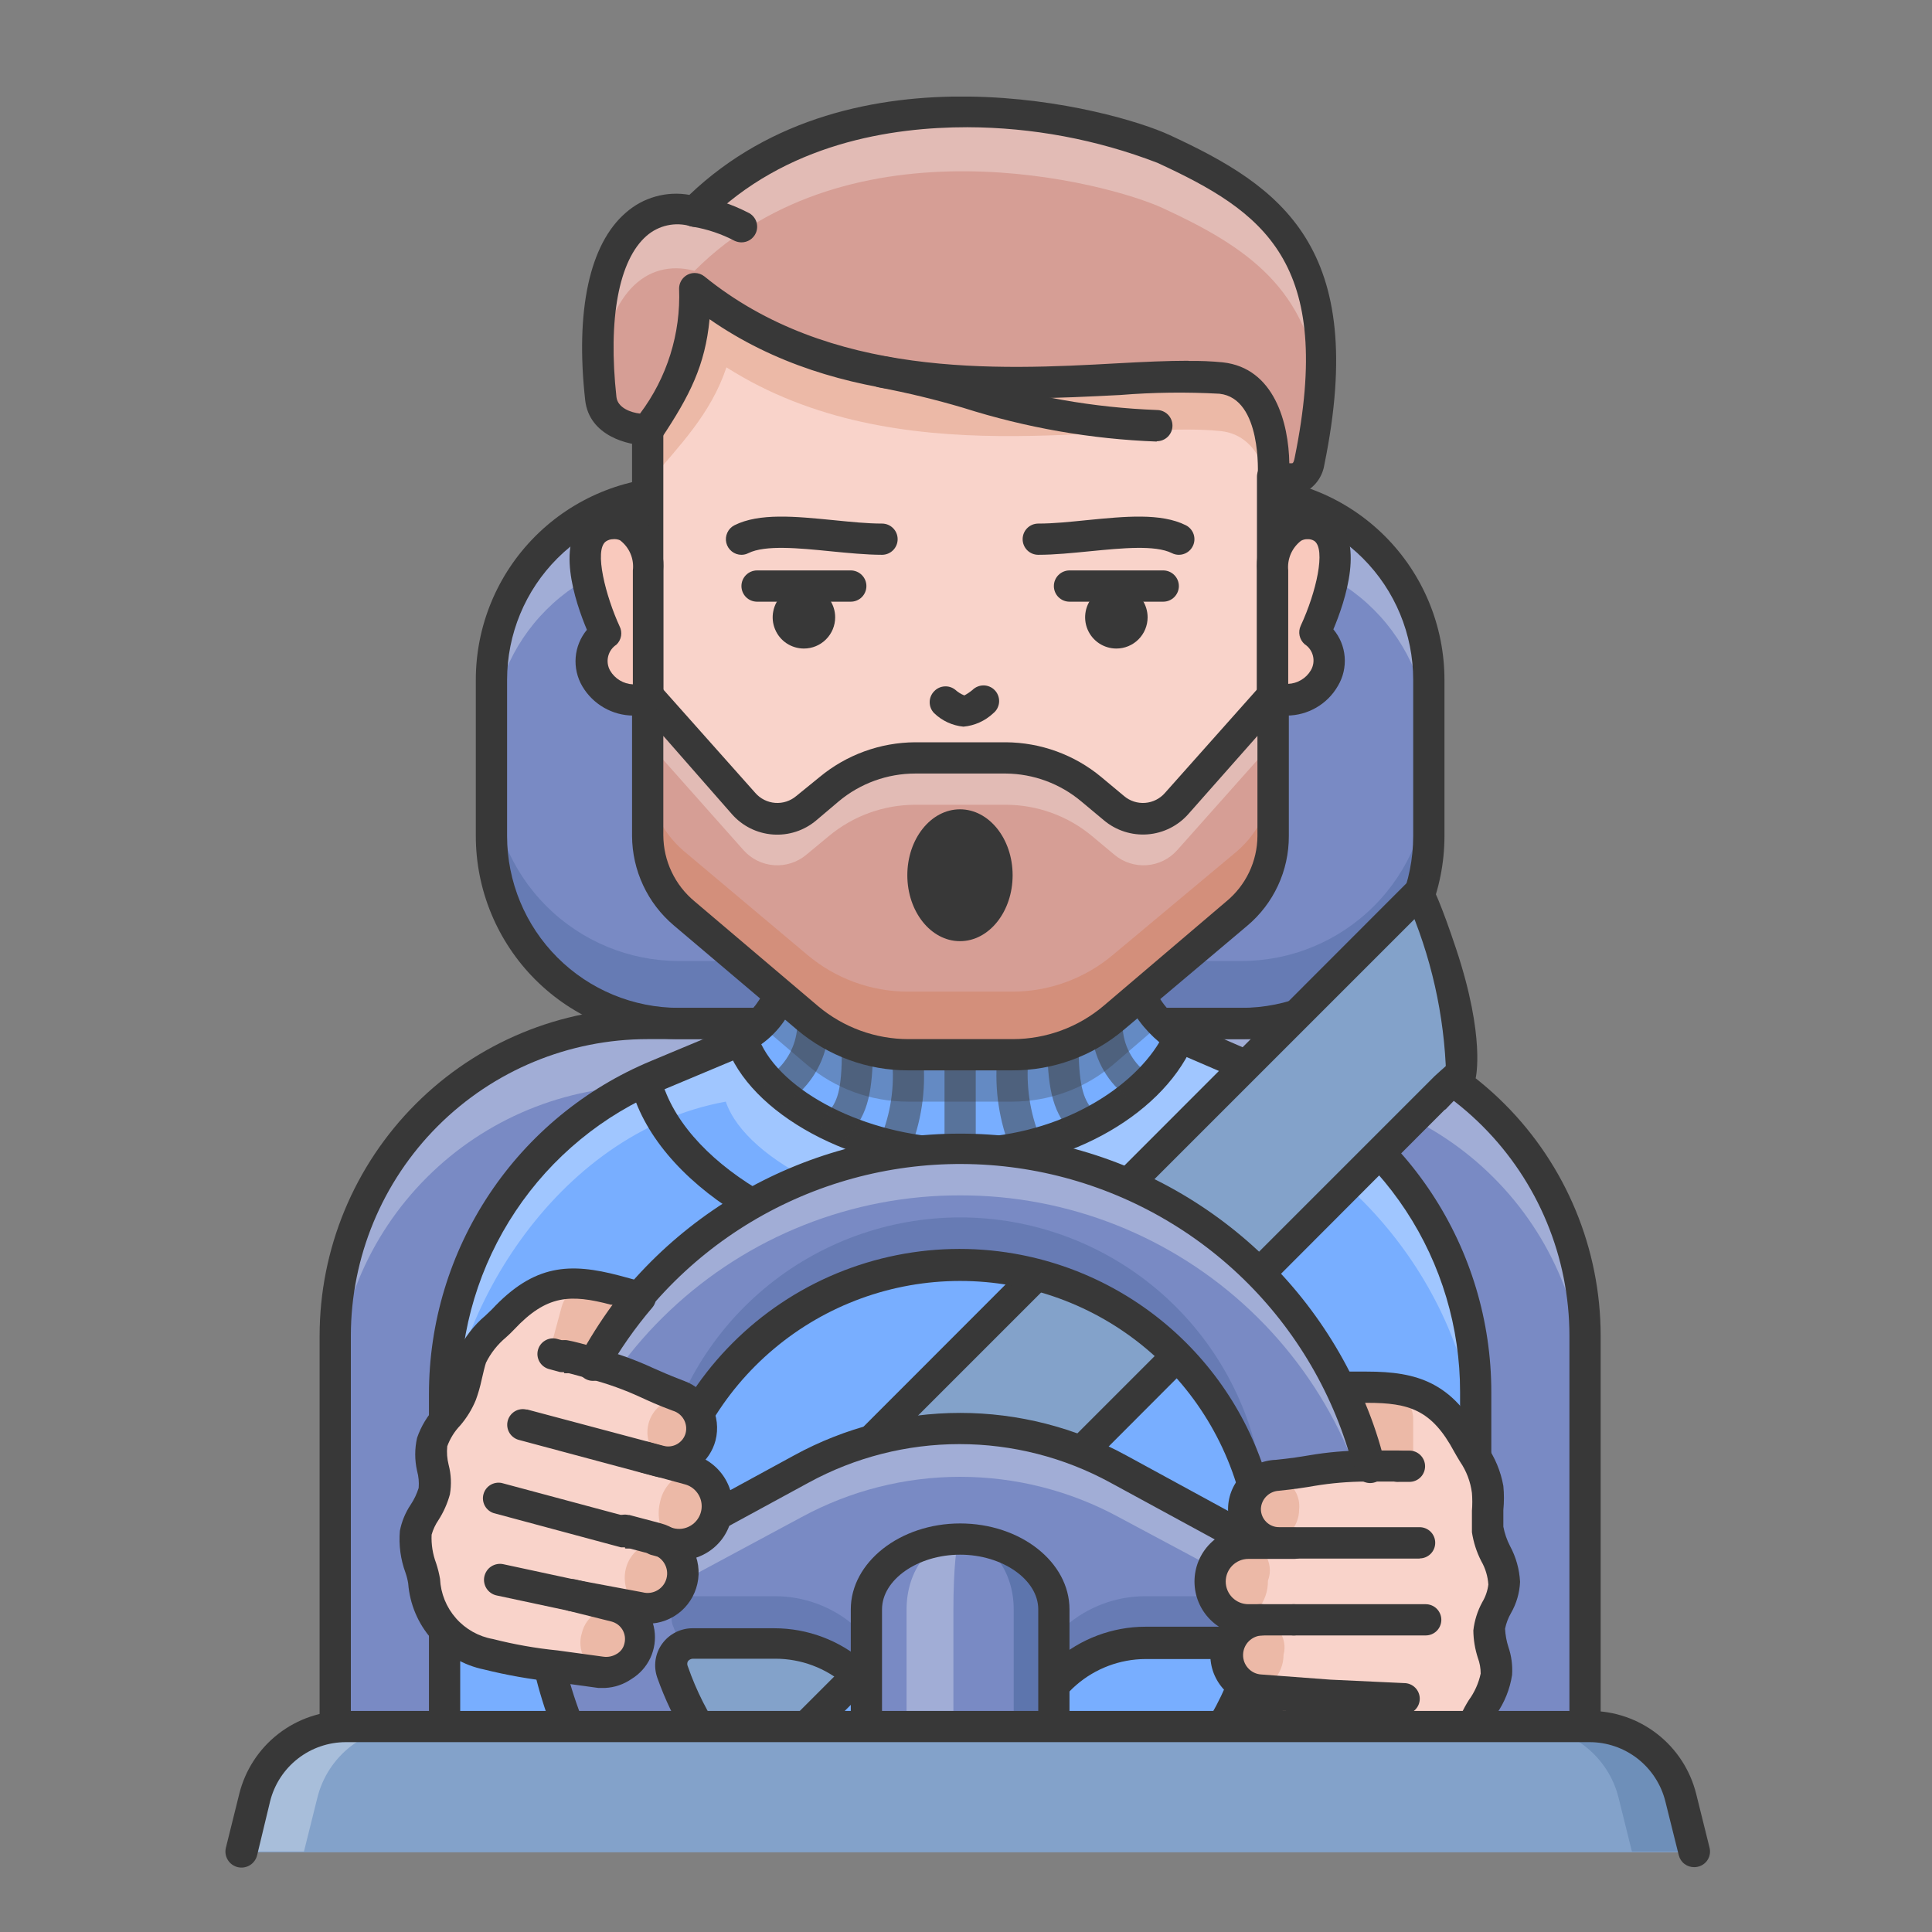 <?xml version="1.0" encoding="UTF-8"?>
<svg xmlns="http://www.w3.org/2000/svg" width="60" height="60" viewBox="0 0 60 60" fill="none">
  <rect x="0" y="0" width="60" height="60" fill="#808080" stroke="none"/>
  <g clip-path="url(#clip0_18_2)">
    <path d="M49.225 41.489V56.045H10.411V41.489C10.411 38.916 11.433 36.448 13.253 34.628C15.073 32.808 17.541 31.786 20.114 31.786H39.522C42.095 31.786 44.563 32.808 46.383 34.628C48.203 36.448 49.225 38.916 49.225 41.489Z" fill="#798AC4"></path>
    <path opacity="0.3" d="M39.522 31.786H20.114C17.541 31.786 15.073 32.808 13.253 34.628C11.433 36.448 10.411 38.916 10.411 41.489V43.43C10.411 40.856 11.433 38.388 13.253 36.569C15.073 34.749 17.541 33.727 20.114 33.727H39.522C42.095 33.727 44.563 34.749 46.383 36.569C48.203 38.388 49.225 40.856 49.225 43.43V41.489C49.225 38.916 48.203 36.448 46.383 34.628C44.563 32.808 42.095 31.786 39.522 31.786Z" fill="white"></path>
    <path d="M38.551 15.29H21.085C17.869 15.29 15.263 17.896 15.263 21.112V25.964C15.263 29.179 17.869 31.786 21.085 31.786H38.551C41.767 31.786 44.373 29.179 44.373 25.964V21.112C44.373 17.896 41.767 15.29 38.551 15.29Z" fill="#798AC4"></path>
    <path opacity="0.2" d="M38.551 29.845H21.085C19.541 29.845 18.06 29.232 16.968 28.14C15.876 27.048 15.263 25.567 15.263 24.023V25.964C15.263 27.508 15.876 28.989 16.968 30.081C18.06 31.172 19.541 31.786 21.085 31.786H38.551C40.095 31.786 41.576 31.172 42.668 30.081C43.76 28.989 44.373 27.508 44.373 25.964V24.023C44.373 25.567 43.76 27.048 42.668 28.14C41.576 29.232 40.095 29.845 38.551 29.845Z" fill="#1D4375"></path>
    <path opacity="0.3" d="M38.551 15.29H21.085C19.541 15.29 18.06 15.903 16.968 16.995C15.876 18.087 15.263 19.568 15.263 21.112V23.052C15.263 21.508 15.876 20.027 16.968 18.936C18.06 17.844 19.541 17.23 21.085 17.23H38.551C40.095 17.23 41.576 17.844 42.668 18.936C43.76 20.027 44.373 21.508 44.373 23.052V21.112C44.373 19.568 43.76 18.087 42.668 16.995C41.576 15.903 40.095 15.29 38.551 15.29Z" fill="white"></path>
    <path d="M49.225 56.53H10.411C10.282 56.53 10.159 56.479 10.068 56.388C9.977 56.297 9.926 56.173 9.926 56.045V41.489C9.926 38.787 10.999 36.196 12.91 34.285C14.821 32.374 17.412 31.301 20.114 31.301H39.522C42.224 31.301 44.815 32.374 46.726 34.285C48.637 36.196 49.71 38.787 49.71 41.489V56.045C49.71 56.173 49.659 56.297 49.568 56.388C49.477 56.479 49.354 56.53 49.225 56.53ZM10.896 55.56H48.74V41.489C48.74 39.044 47.769 36.7 46.04 34.971C44.311 33.242 41.967 32.271 39.522 32.271H20.114C17.669 32.271 15.325 33.242 13.596 34.971C11.867 36.7 10.896 39.044 10.896 41.489V55.56Z" fill="#383838"></path>
    <path d="M38.551 32.271H21.085C19.412 32.271 17.808 31.606 16.625 30.424C15.442 29.241 14.777 27.636 14.777 25.964V21.112C14.777 19.439 15.442 17.835 16.625 16.652C17.808 15.469 19.412 14.804 21.085 14.804H38.551C40.224 14.804 41.828 15.469 43.011 16.652C44.194 17.835 44.859 19.439 44.859 21.112V25.964C44.859 27.636 44.194 29.241 43.011 30.424C41.828 31.606 40.224 32.271 38.551 32.271ZM21.085 15.775C19.669 15.775 18.312 16.337 17.311 17.338C16.31 18.339 15.748 19.696 15.748 21.112V25.964C15.748 27.379 16.31 28.736 17.311 29.737C18.312 30.738 19.669 31.3 21.085 31.3H38.551C39.967 31.3 41.324 30.738 42.325 29.737C43.326 28.736 43.888 27.379 43.888 25.964V21.112C43.888 19.696 43.326 18.339 42.325 17.338C41.324 16.337 39.967 15.775 38.551 15.775H21.085Z" fill="#383838"></path>
    <path d="M43.777 34.755L44.897 34.449L45.829 33.479C45.829 33.479 46.139 32.227 45.222 29.471C44.306 26.716 44.175 27.22 44.175 27.22L43.82 28.297L43.777 34.755Z" fill="#383838"></path>
    <path d="M39.342 33.358C39.342 33.358 36.514 32.208 36.611 32.271C35.713 34.212 32.244 35.182 29.818 35.871C27.392 35.182 23.685 34.212 23.026 32.295L20.391 33.397C18.44 34.215 16.774 35.591 15.603 37.353C14.432 39.115 13.807 41.183 13.807 43.299V54.589H45.829V43.231C45.832 41.131 45.219 39.077 44.066 37.322C42.913 35.566 41.271 34.188 39.342 33.358Z" fill="#78AEFF"></path>
    <path d="M20.207 34.051C21.274 36.807 25.451 39.151 29.818 39.151C34.321 39.151 38.241 36.676 39.522 33.78V33.44L39.342 33.358C39.342 33.358 36.514 32.208 36.611 32.271C35.713 34.212 32.244 35.182 29.818 35.871C27.392 35.182 23.685 34.212 23.026 32.295L20.391 33.397L20.187 33.489L20.207 34.051Z" fill="#78AEFF"></path>
    <path opacity="0.3" d="M39.342 33.358C39.342 33.358 36.514 32.208 36.611 32.271C35.713 34.212 32.729 35.871 29.818 35.871C26.907 35.871 23.685 34.212 23.026 32.295L20.391 33.397C18.44 34.215 16.774 35.591 15.603 37.353C14.432 39.115 13.807 41.183 13.807 43.299V45.24C13.807 41.004 17.203 35.182 22.54 34.212C23.186 36.118 26.907 37.812 29.818 37.812C32.729 37.812 36.198 36.152 37.096 34.212C42.433 35.667 45.829 40.868 45.829 45.157V43.217C45.829 41.119 45.215 39.068 44.062 37.316C42.909 35.563 41.268 34.187 39.342 33.358Z" fill="white"></path>
    <path d="M39.522 55.074C39.393 55.074 39.27 55.023 39.178 54.932C39.087 54.841 39.036 54.718 39.036 54.589V41.974C39.036 41.846 39.087 41.722 39.178 41.631C39.27 41.54 39.393 41.489 39.522 41.489C39.65 41.489 39.774 41.54 39.865 41.631C39.956 41.722 40.007 41.846 40.007 41.974V54.589C40.007 54.718 39.956 54.841 39.865 54.932C39.774 55.023 39.65 55.074 39.522 55.074Z" fill="#383838"></path>
    <path d="M20.114 55.074C19.986 55.074 19.862 55.023 19.771 54.932C19.68 54.841 19.629 54.718 19.629 54.589V41.974C19.629 41.846 19.68 41.722 19.771 41.631C19.862 41.54 19.986 41.489 20.114 41.489C20.243 41.489 20.366 41.54 20.457 41.631C20.549 41.722 20.6 41.846 20.6 41.974V54.589C20.6 54.718 20.549 54.841 20.457 54.932C20.366 55.023 20.243 55.074 20.114 55.074Z" fill="#383838"></path>
    <path d="M45.829 55.074C45.7 55.074 45.577 55.023 45.486 54.932C45.395 54.841 45.344 54.718 45.344 54.589V43.231C45.346 41.228 44.761 39.269 43.66 37.596C42.56 35.923 40.993 34.61 39.153 33.819L36.416 32.64C36.358 32.614 36.305 32.578 36.26 32.532C36.216 32.487 36.181 32.433 36.157 32.373C36.109 32.254 36.111 32.12 36.162 32.002C36.213 31.883 36.308 31.79 36.428 31.742C36.548 31.694 36.681 31.696 36.8 31.747L39.522 32.926C41.538 33.791 43.256 35.228 44.463 37.06C45.671 38.892 46.314 41.037 46.314 43.231V54.604C46.31 54.73 46.258 54.85 46.167 54.937C46.076 55.025 45.955 55.074 45.829 55.074Z" fill="#383838"></path>
    <path d="M13.807 55.074C13.678 55.074 13.555 55.023 13.464 54.932C13.373 54.841 13.322 54.718 13.322 54.589V43.299C13.319 41.086 13.973 38.921 15.2 37.079C16.427 35.237 18.173 33.8 20.216 32.95L22.841 31.854C22.957 31.815 23.084 31.821 23.195 31.872C23.307 31.922 23.395 32.013 23.443 32.126C23.49 32.239 23.493 32.366 23.451 32.481C23.408 32.596 23.324 32.691 23.215 32.746L20.6 33.843C18.73 34.618 17.133 35.93 16.011 37.614C14.888 39.297 14.29 41.276 14.292 43.299V54.589C14.292 54.718 14.241 54.841 14.15 54.932C14.059 55.023 13.936 55.074 13.807 55.074Z" fill="#383838"></path>
    <path d="M35.456 29.093C34.825 30.549 35.757 31.703 36.611 32.271C35.713 34.212 32.244 35.182 29.818 35.871C27.392 35.182 23.646 34.212 23.026 32.271C23.579 31.98 24.003 31.492 24.213 30.904C24.425 30.315 24.407 29.669 24.166 29.093H35.456Z" fill="#78AEFF"></path>
    <path opacity="0.3" d="M35.456 29.093H24.166C24.374 29.549 24.432 30.059 24.33 30.55C24.228 31.04 23.971 31.485 23.598 31.82L25.054 33.062C25.932 33.806 27.046 34.214 28.198 34.212H31.439C32.586 34.211 33.697 33.804 34.573 33.062L36.028 31.81C35.659 31.475 35.405 31.032 35.302 30.544C35.199 30.056 35.253 29.549 35.456 29.093Z" fill="#383838"></path>
    <path d="M29.818 36.356C26.519 36.356 23.263 34.59 22.54 32.421C22.506 32.316 22.509 32.203 22.547 32.1C22.586 31.997 22.659 31.91 22.754 31.854C23.365 31.485 24.258 30.529 23.724 29.292C23.696 29.233 23.679 29.17 23.676 29.105C23.672 29.04 23.682 28.975 23.704 28.914C23.727 28.853 23.761 28.797 23.805 28.749C23.849 28.702 23.903 28.663 23.962 28.637C24.02 28.609 24.083 28.593 24.148 28.59C24.212 28.587 24.276 28.597 24.337 28.619C24.397 28.642 24.453 28.675 24.5 28.719C24.547 28.763 24.585 28.816 24.612 28.875C24.886 29.488 24.938 30.178 24.762 30.826C24.585 31.474 24.189 32.041 23.642 32.431C24.437 34.051 27.154 35.342 29.837 35.342C32.748 35.342 35.092 33.887 36.004 32.368C35.092 31.601 34.388 30.325 35.034 28.855C35.092 28.753 35.186 28.675 35.298 28.636C35.409 28.598 35.531 28.602 35.64 28.647C35.699 28.672 35.751 28.709 35.795 28.756C35.839 28.802 35.874 28.856 35.897 28.916C35.92 28.975 35.931 29.038 35.929 29.102C35.928 29.166 35.913 29.229 35.888 29.287C35.267 30.709 36.596 31.684 36.858 31.868C36.955 31.932 37.025 32.028 37.057 32.139C37.089 32.25 37.081 32.369 37.033 32.475C36.014 34.726 32.972 36.356 29.818 36.356Z" fill="#383838"></path>
    <path d="M29.818 39.636C25.345 39.636 20.925 37.258 19.751 34.231C19.727 34.171 19.716 34.108 19.717 34.044C19.719 33.98 19.733 33.917 19.758 33.858C19.784 33.8 19.821 33.747 19.867 33.703C19.913 33.658 19.968 33.623 20.027 33.6C20.087 33.577 20.15 33.566 20.214 33.567C20.278 33.568 20.341 33.582 20.4 33.608C20.458 33.634 20.511 33.671 20.555 33.717C20.6 33.763 20.635 33.817 20.658 33.877C21.677 36.516 25.786 38.666 29.818 38.666C34.422 38.666 37.964 36.109 39.075 33.586C39.1 33.526 39.137 33.473 39.184 33.428C39.23 33.383 39.285 33.348 39.345 33.324C39.405 33.301 39.469 33.289 39.534 33.291C39.598 33.292 39.662 33.307 39.721 33.333C39.779 33.359 39.833 33.396 39.877 33.443C39.922 33.489 39.956 33.544 39.979 33.604C40.002 33.664 40.013 33.728 40.011 33.793C40.009 33.857 39.995 33.92 39.968 33.979C38.513 37.254 34.248 39.636 29.818 39.636Z" fill="#383838"></path>
    <g opacity="0.5">
      <path d="M29.818 36.361C29.689 36.361 29.566 36.31 29.475 36.219C29.384 36.128 29.333 36.005 29.333 35.876V32.877C29.333 32.749 29.384 32.625 29.475 32.534C29.566 32.443 29.689 32.392 29.818 32.392C29.947 32.392 30.07 32.443 30.161 32.534C30.252 32.625 30.303 32.749 30.303 32.877V35.876C30.303 36.005 30.252 36.128 30.161 36.219C30.07 36.31 29.947 36.361 29.818 36.361Z" fill="#383838"></path>
      <path d="M27.785 36.036C27.72 36.035 27.656 36.022 27.596 35.997C27.478 35.947 27.384 35.852 27.336 35.733C27.288 35.613 27.289 35.48 27.339 35.361C27.664 34.583 27.789 33.736 27.703 32.897C27.703 32.768 27.754 32.645 27.845 32.554C27.936 32.463 28.059 32.412 28.188 32.412C28.317 32.412 28.44 32.463 28.531 32.554C28.622 32.645 28.673 32.768 28.673 32.897C28.761 33.879 28.609 34.868 28.232 35.779C28.189 35.859 28.124 35.926 28.045 35.971C27.966 36.017 27.876 36.039 27.785 36.036Z" fill="#383838"></path>
      <path d="M25.99 35.429C25.893 35.429 25.798 35.4 25.718 35.345C25.637 35.29 25.576 35.212 25.54 35.122C25.505 35.031 25.497 34.932 25.518 34.837C25.54 34.743 25.589 34.657 25.66 34.59C26.014 34.26 26.145 33.833 26.145 32.606C26.145 32.477 26.196 32.354 26.287 32.263C26.378 32.172 26.502 32.12 26.63 32.12C26.759 32.12 26.882 32.172 26.973 32.263C27.064 32.354 27.116 32.477 27.116 32.606C27.086 33.756 27.014 34.624 26.32 35.274C26.234 35.367 26.116 35.422 25.99 35.429Z" fill="#383838"></path>
      <path d="M24.224 34.284C24.158 34.283 24.093 34.269 24.033 34.243C23.973 34.216 23.919 34.177 23.875 34.129C23.784 34.038 23.733 33.915 23.733 33.787C23.733 33.659 23.784 33.536 23.875 33.445L23.967 33.363C24.195 33.191 24.384 32.972 24.52 32.721C24.657 32.47 24.738 32.192 24.758 31.907C24.767 31.843 24.788 31.782 24.82 31.727C24.853 31.671 24.896 31.623 24.948 31.584C24.999 31.545 25.058 31.517 25.12 31.501C25.182 31.485 25.247 31.481 25.311 31.49C25.374 31.499 25.436 31.52 25.491 31.553C25.547 31.585 25.595 31.629 25.634 31.68C25.673 31.731 25.701 31.79 25.717 31.852C25.733 31.914 25.737 31.979 25.728 32.043C25.697 32.442 25.584 32.83 25.396 33.183C25.208 33.536 24.95 33.846 24.636 34.095L24.549 34.178C24.457 34.252 24.342 34.289 24.224 34.284Z" fill="#383838"></path>
      <path d="M31.851 36.036C31.756 36.036 31.663 36.008 31.583 35.955C31.504 35.903 31.442 35.828 31.404 35.74C31.031 34.828 30.881 33.84 30.968 32.858C30.968 32.729 31.019 32.606 31.11 32.515C31.201 32.424 31.324 32.373 31.453 32.373C31.582 32.373 31.705 32.424 31.796 32.515C31.887 32.606 31.938 32.729 31.938 32.858C31.857 33.697 31.98 34.542 32.297 35.323C32.347 35.441 32.348 35.575 32.3 35.694C32.252 35.813 32.158 35.908 32.04 35.958C31.984 35.999 31.919 36.025 31.851 36.036Z" fill="#383838"></path>
      <path d="M33.7 35.381C33.577 35.38 33.459 35.334 33.37 35.25C32.7 34.619 32.554 33.843 32.525 32.63C32.525 32.501 32.576 32.378 32.667 32.287C32.758 32.196 32.882 32.145 33.011 32.145C33.139 32.145 33.263 32.196 33.354 32.287C33.445 32.378 33.496 32.501 33.496 32.63C33.52 33.751 33.646 34.207 34.034 34.571C34.125 34.662 34.175 34.785 34.175 34.913C34.175 35.041 34.125 35.164 34.034 35.255C33.943 35.338 33.823 35.383 33.7 35.381Z" fill="#383838"></path>
      <path d="M35.364 34.236C35.241 34.236 35.123 34.189 35.034 34.105L34.941 34.018C34.639 33.775 34.39 33.472 34.212 33.127C34.033 32.783 33.928 32.406 33.903 32.019C33.885 31.891 33.919 31.762 33.996 31.659C34.073 31.556 34.188 31.488 34.316 31.47C34.443 31.452 34.572 31.486 34.675 31.563C34.778 31.64 34.846 31.755 34.864 31.883C34.873 32.16 34.944 32.432 35.072 32.679C35.2 32.926 35.38 33.141 35.601 33.309L35.694 33.397C35.784 33.487 35.835 33.61 35.835 33.739C35.835 33.867 35.784 33.99 35.694 34.081C35.608 34.173 35.49 34.229 35.364 34.236Z" fill="#383838"></path>
    </g>
    <path opacity="0.3" d="M35.456 29.093H24.166C24.307 29.39 24.381 29.715 24.381 30.044C24.381 30.373 24.307 30.698 24.166 30.995L24.869 31.698C25.36 32.189 25.942 32.578 26.583 32.842C27.224 33.107 27.911 33.243 28.605 33.241H31.031C31.723 33.242 32.408 33.106 33.048 32.841C33.687 32.576 34.268 32.188 34.757 31.698L35.465 30.99C35.324 30.694 35.249 30.371 35.248 30.043C35.246 29.715 35.317 29.39 35.456 29.093Z" fill="#CC6D3C"></path>
    <path d="M31.031 31.301H28.605C27.913 31.301 27.228 31.165 26.588 30.9C25.949 30.635 25.368 30.247 24.879 29.758L21.657 26.536C20.671 25.547 20.116 24.207 20.114 22.81V13.291C20.114 12.532 20.264 11.781 20.555 11.08C20.846 10.38 21.272 9.744 21.809 9.208C22.347 8.673 22.985 8.248 23.686 7.96C24.388 7.671 25.139 7.524 25.898 7.527H33.758C35.286 7.527 36.752 8.134 37.833 9.215C38.914 10.296 39.522 11.762 39.522 13.291V22.81C39.522 23.502 39.386 24.187 39.121 24.827C38.856 25.466 38.468 26.047 37.979 26.536L34.757 29.758C34.268 30.247 33.687 30.636 33.048 30.901C32.408 31.165 31.723 31.301 31.031 31.301Z" fill="#F9D3CA"></path>
    <path opacity="0.3" d="M39.522 15.964V13.291C39.522 11.762 38.914 10.296 37.833 9.215C36.752 8.134 35.286 7.527 33.758 7.527H25.898C24.369 7.527 22.903 8.134 21.822 9.215C20.741 10.296 20.134 11.762 20.134 13.291V14.984C21.104 13.834 22.075 12.864 22.56 11.408C27.897 14.804 34.689 13.043 37.916 13.388C39.245 13.533 39.483 15.144 39.522 15.964Z" fill="#CC7E54"></path>
    <path d="M39.522 21.597V25.964C39.522 26.425 39.422 26.881 39.228 27.3C39.035 27.719 38.752 28.09 38.401 28.39L34.573 31.587C33.697 32.329 32.586 32.736 31.439 32.737H28.198C27.05 32.736 25.939 32.329 25.063 31.587L21.235 28.37C20.885 28.07 20.603 27.698 20.41 27.28C20.216 26.861 20.116 26.405 20.114 25.944V21.578L23.093 24.93C23.335 25.201 23.672 25.367 24.034 25.394C24.396 25.422 24.755 25.307 25.034 25.076L25.742 24.489C26.495 23.863 27.442 23.52 28.421 23.518H31.235C32.213 23.519 33.161 23.862 33.913 24.489L34.616 25.076C34.896 25.307 35.254 25.422 35.616 25.394C35.978 25.367 36.315 25.201 36.557 24.93L39.522 21.597Z" fill="#D69E95"></path>
    <path opacity="0.3" d="M38.401 26.449L34.573 29.646C33.697 30.388 32.586 30.796 31.439 30.796H28.198C27.05 30.796 25.939 30.388 25.063 29.646L21.235 26.429C20.885 26.13 20.603 25.758 20.41 25.339C20.216 24.92 20.116 24.465 20.114 24.003V25.944C20.116 26.405 20.216 26.861 20.41 27.28C20.603 27.698 20.885 28.07 21.235 28.37L25.063 31.606C25.942 32.341 27.052 32.742 28.198 32.737H31.439C32.586 32.736 33.697 32.329 34.573 31.587L38.401 28.37C38.752 28.071 39.035 27.699 39.228 27.28C39.422 26.862 39.522 26.406 39.522 25.944V24.003C39.525 24.468 39.426 24.928 39.232 25.35C39.039 25.773 38.755 26.148 38.401 26.449Z" fill="#CC6D3C"></path>
    <path opacity="0.3" d="M36.543 24.95C36.301 25.22 35.964 25.387 35.602 25.414C35.24 25.441 34.881 25.327 34.602 25.095L33.894 24.508C33.142 23.881 32.194 23.538 31.215 23.538H28.421C27.442 23.539 26.495 23.882 25.742 24.508L25.039 25.095C24.759 25.327 24.401 25.441 24.039 25.414C23.677 25.387 23.34 25.22 23.098 24.95L20.114 21.597V23.052L23.093 26.405C23.335 26.676 23.672 26.842 24.034 26.869C24.396 26.896 24.755 26.782 25.034 26.551L25.742 25.964C26.495 25.338 27.442 24.994 28.421 24.993H31.235C32.213 24.994 33.161 25.337 33.913 25.964L34.616 26.551C34.896 26.782 35.254 26.896 35.616 26.869C35.978 26.842 36.315 26.676 36.557 26.405L39.541 23.052V21.597L36.543 24.95Z" fill="white"></path>
    <path d="M31.439 33.241H28.198C26.936 33.241 25.716 32.794 24.753 31.98L20.925 28.739C20.521 28.397 20.196 27.972 19.973 27.493C19.749 27.014 19.632 26.492 19.629 25.964V21.597C19.629 21.498 19.66 21.402 19.716 21.321C19.772 21.24 19.851 21.178 19.943 21.144C20.035 21.109 20.136 21.103 20.232 21.127C20.327 21.151 20.413 21.203 20.478 21.277L23.457 24.625C23.614 24.805 23.835 24.916 24.073 24.934C24.311 24.952 24.546 24.876 24.729 24.721L25.451 24.134C26.286 23.441 27.335 23.058 28.421 23.052H31.235C32.32 23.058 33.37 23.44 34.204 24.134L34.908 24.721C35.09 24.876 35.325 24.952 35.563 24.934C35.801 24.916 36.022 24.805 36.179 24.625L39.158 21.277C39.223 21.203 39.31 21.15 39.407 21.127C39.503 21.103 39.604 21.11 39.696 21.146C39.791 21.178 39.874 21.238 39.933 21.319C39.992 21.4 40.024 21.497 40.026 21.597V25.964C40.028 26.495 39.913 27.021 39.689 27.503C39.465 27.985 39.138 28.412 38.731 28.753L34.903 31.98C33.934 32.798 32.706 33.246 31.439 33.241ZM20.6 22.854V25.944C20.602 26.336 20.69 26.722 20.858 27.076C21.025 27.429 21.268 27.742 21.57 27.992L25.413 31.252C26.198 31.909 27.188 32.27 28.212 32.271H31.453C32.485 32.27 33.484 31.904 34.272 31.238L38.081 27.997C38.382 27.75 38.625 27.44 38.793 27.088C38.96 26.737 39.049 26.353 39.051 25.964V22.854L36.907 25.279C36.582 25.648 36.126 25.875 35.637 25.912C35.148 25.949 34.663 25.793 34.286 25.478L33.583 24.891C32.925 24.337 32.095 24.03 31.235 24.023H28.421C27.555 24.024 26.718 24.328 26.053 24.882L25.349 25.478C24.974 25.795 24.49 25.952 24 25.916C23.51 25.88 23.054 25.653 22.73 25.284L20.6 22.854Z" fill="#383838"></path>
    <path d="M36.125 4.616C39.57 6.212 41.947 8.012 40.657 14.319C40.492 15.202 39.522 14.804 39.522 14.804C39.522 14.804 39.711 11.952 37.896 11.758C34.67 11.408 26.907 13.349 21.57 8.982C21.57 10.923 21.085 11.893 20.114 13.349C20.114 13.349 18.766 13.349 18.659 12.379C18.174 8.012 19.629 6.071 21.57 6.556C26.422 1.705 34.403 3.82 36.125 4.616Z" fill="#D69E95"></path>
    <path opacity="0.3" d="M21.57 8.41C26.422 3.558 34.403 5.668 36.125 6.469C38.697 7.658 40.672 8.968 40.977 12.175C41.346 7.57 39.148 6.013 36.125 4.616C34.403 3.82 26.422 1.705 21.57 6.556C19.726 6.095 18.319 7.832 18.605 11.758C18.824 9.147 20.047 8.012 21.57 8.41Z" fill="white"></path>
    <path d="M40.007 15.377C39.786 15.376 39.567 15.333 39.361 15.251C39.267 15.212 39.186 15.144 39.132 15.057C39.078 14.97 39.053 14.868 39.061 14.766C39.061 14.766 39.201 12.374 37.872 12.228C36.845 12.171 35.816 12.184 34.791 12.267C31.075 12.456 26.058 12.713 22.036 9.914C21.9 11.34 21.424 12.286 20.541 13.611C20.496 13.682 20.432 13.74 20.358 13.779C20.283 13.818 20.199 13.837 20.114 13.834C19.498 13.834 18.3 13.533 18.174 12.432C17.863 9.642 18.309 7.58 19.43 6.61C19.697 6.373 20.013 6.2 20.356 6.104C20.699 6.007 21.059 5.989 21.41 6.052C26.494 1.2 34.573 3.383 36.324 4.194C39.774 5.79 42.515 7.663 41.128 14.436C41.101 14.609 41.035 14.774 40.935 14.918C40.835 15.062 40.703 15.181 40.55 15.265C40.38 15.344 40.194 15.382 40.007 15.377ZM36.921 11.209C37.273 11.204 37.624 11.219 37.974 11.253C39.58 11.428 40.021 13.145 40.041 14.387H40.128C40.172 14.387 40.196 14.271 40.206 14.222C41.453 8.119 39.235 6.576 35.946 5.057C34.061 4.332 32.06 3.957 30.041 3.951C27.703 3.951 24.403 4.436 21.939 6.901C21.877 6.964 21.799 7.009 21.714 7.031C21.628 7.054 21.538 7.052 21.453 7.027C21.217 6.956 20.967 6.947 20.726 6.999C20.485 7.052 20.261 7.165 20.076 7.328C19.217 8.08 18.877 9.904 19.144 12.33C19.183 12.67 19.6 12.815 19.877 12.844C20.716 11.729 21.145 10.358 21.09 8.963C21.09 8.834 21.141 8.711 21.232 8.62C21.323 8.529 21.446 8.478 21.575 8.478C21.684 8.478 21.79 8.516 21.876 8.584C25.757 11.738 30.929 11.495 34.718 11.282C35.519 11.238 36.256 11.204 36.897 11.204L36.921 11.209Z" fill="#383838"></path>
    <path d="M23.026 7.527C22.955 7.526 22.886 7.511 22.822 7.483C22.414 7.268 21.975 7.119 21.521 7.042C21.393 7.029 21.274 6.965 21.193 6.865C21.111 6.765 21.072 6.637 21.085 6.508C21.098 6.379 21.161 6.261 21.261 6.179C21.361 6.097 21.49 6.058 21.619 6.071C22.18 6.161 22.724 6.34 23.229 6.6C23.346 6.653 23.437 6.75 23.483 6.87C23.528 6.99 23.524 7.123 23.472 7.24C23.433 7.326 23.37 7.399 23.291 7.45C23.212 7.501 23.12 7.527 23.026 7.527Z" fill="#383838"></path>
    <path d="M35.922 13.228C32.448 13.189 29.857 11.976 27.392 11.554Z" fill="white"></path>
    <path d="M35.922 13.713C33.881 13.637 31.861 13.284 29.915 12.665C29.058 12.411 28.188 12.2 27.31 12.034C27.181 12.012 27.066 11.94 26.991 11.834C26.915 11.727 26.885 11.595 26.907 11.466C26.929 11.338 27.001 11.223 27.107 11.148C27.214 11.072 27.346 11.042 27.475 11.064C28.386 11.237 29.288 11.457 30.177 11.723C32.039 12.32 33.973 12.659 35.926 12.733C36.055 12.733 36.178 12.784 36.27 12.875C36.361 12.966 36.412 13.089 36.412 13.218C36.412 13.347 36.361 13.47 36.27 13.561C36.178 13.652 36.055 13.703 35.926 13.703L35.922 13.713Z" fill="#383838"></path>
    <path d="M20.114 22.567C19.986 22.567 19.862 22.516 19.771 22.425C19.68 22.334 19.629 22.211 19.629 22.082V13.291C19.629 13.162 19.68 13.039 19.771 12.948C19.862 12.857 19.986 12.806 20.114 12.806C20.243 12.806 20.366 12.857 20.457 12.948C20.549 13.039 20.6 13.162 20.6 13.291V22.082C20.6 22.211 20.549 22.334 20.457 22.425C20.366 22.516 20.243 22.567 20.114 22.567Z" fill="#383838"></path>
    <path d="M39.522 22.567C39.393 22.567 39.27 22.516 39.178 22.425C39.087 22.334 39.036 22.211 39.036 22.082V14.804C39.036 14.676 39.087 14.552 39.178 14.461C39.27 14.37 39.393 14.319 39.522 14.319C39.65 14.319 39.774 14.37 39.865 14.461C39.956 14.552 40.007 14.676 40.007 14.804V22.082C40.007 22.211 39.956 22.334 39.865 22.425C39.774 22.516 39.65 22.567 39.522 22.567Z" fill="#383838"></path>
    <path d="M29.92 22.567C29.579 22.534 29.26 22.387 29.013 22.15C28.922 22.059 28.872 21.936 28.872 21.808C28.872 21.68 28.922 21.557 29.013 21.466C29.096 21.378 29.21 21.325 29.332 21.317C29.453 21.308 29.573 21.346 29.668 21.422C29.75 21.497 29.846 21.556 29.949 21.597C30.038 21.549 30.123 21.492 30.201 21.427C30.247 21.382 30.3 21.347 30.359 21.323C30.418 21.298 30.481 21.286 30.545 21.286C30.609 21.286 30.672 21.299 30.731 21.324C30.79 21.348 30.843 21.384 30.888 21.43C30.933 21.475 30.968 21.528 30.992 21.587C31.017 21.646 31.029 21.71 31.029 21.773C31.029 21.837 31.016 21.9 30.991 21.959C30.967 22.018 30.931 22.071 30.885 22.116L30.847 22.15C30.593 22.389 30.267 22.536 29.92 22.567Z" fill="#383838"></path>
    <path d="M36.611 17.23C36.535 17.23 36.46 17.212 36.392 17.177C35.873 16.92 34.849 17.022 33.855 17.119C33.316 17.172 32.753 17.23 32.244 17.23C32.115 17.23 31.992 17.179 31.901 17.088C31.81 16.997 31.759 16.874 31.759 16.745C31.759 16.616 31.81 16.493 31.901 16.402C31.992 16.311 32.115 16.26 32.244 16.26C32.729 16.26 33.214 16.207 33.758 16.153C34.941 16.037 36.053 15.925 36.829 16.313C36.943 16.372 37.03 16.473 37.07 16.594C37.11 16.716 37.1 16.849 37.042 16.963C37.002 17.044 36.94 17.111 36.864 17.158C36.788 17.205 36.7 17.23 36.611 17.23Z" fill="#383838"></path>
    <path d="M24.966 20.141C24.774 20.141 24.587 20.084 24.427 19.978C24.267 19.871 24.143 19.72 24.07 19.542C23.996 19.365 23.977 19.17 24.015 18.982C24.052 18.794 24.144 18.621 24.28 18.485C24.416 18.349 24.589 18.257 24.777 18.219C24.965 18.182 25.16 18.201 25.337 18.274C25.515 18.348 25.666 18.472 25.773 18.632C25.88 18.791 25.937 18.979 25.937 19.171C25.937 19.428 25.834 19.675 25.652 19.857C25.47 20.039 25.224 20.141 24.966 20.141Z" fill="#383838"></path>
    <path d="M23.026 17.23C22.917 17.23 22.812 17.193 22.727 17.125C22.641 17.057 22.581 16.963 22.556 16.858C22.531 16.752 22.542 16.641 22.588 16.542C22.633 16.443 22.71 16.363 22.807 16.313C23.579 15.925 24.695 16.037 25.878 16.153C26.422 16.207 26.931 16.26 27.392 16.26C27.521 16.26 27.644 16.311 27.735 16.402C27.826 16.493 27.877 16.616 27.877 16.745C27.877 16.874 27.826 16.997 27.735 17.088C27.644 17.179 27.521 17.23 27.392 17.23C26.907 17.23 26.32 17.172 25.781 17.119C24.811 17.022 23.763 16.92 23.244 17.177C23.176 17.212 23.102 17.23 23.026 17.23Z" fill="#383838"></path>
    <path d="M34.67 20.141C34.478 20.141 34.29 20.084 34.131 19.978C33.971 19.871 33.847 19.72 33.773 19.542C33.7 19.365 33.681 19.17 33.718 18.982C33.755 18.794 33.848 18.621 33.984 18.485C34.119 18.349 34.292 18.257 34.48 18.219C34.669 18.182 34.864 18.201 35.041 18.274C35.218 18.348 35.37 18.472 35.477 18.632C35.583 18.791 35.64 18.979 35.64 19.171C35.64 19.428 35.538 19.675 35.356 19.857C35.174 20.039 34.927 20.141 34.67 20.141Z" fill="#383838"></path>
    <path d="M36.125 18.686H33.214C33.086 18.686 32.962 18.635 32.871 18.544C32.78 18.453 32.729 18.329 32.729 18.201C32.729 18.072 32.78 17.949 32.871 17.858C32.962 17.767 33.086 17.715 33.214 17.715H36.125C36.254 17.715 36.377 17.767 36.468 17.858C36.559 17.949 36.611 18.072 36.611 18.201C36.611 18.329 36.559 18.453 36.468 18.544C36.377 18.635 36.254 18.686 36.125 18.686Z" fill="#383838"></path>
    <path d="M26.422 18.686H23.511C23.382 18.686 23.259 18.635 23.168 18.544C23.077 18.453 23.026 18.329 23.026 18.201C23.026 18.072 23.077 17.949 23.168 17.858C23.259 17.767 23.382 17.715 23.511 17.715H26.422C26.55 17.715 26.674 17.767 26.765 17.858C26.856 17.949 26.907 18.072 26.907 18.201C26.907 18.329 26.856 18.453 26.765 18.544C26.674 18.635 26.55 18.686 26.422 18.686Z" fill="#383838"></path>
    <path d="M39.522 21.665V17.715C39.522 16.401 40.492 15.983 41.094 16.401C42.064 17.07 40.832 19.642 40.832 19.642C41.947 20.627 40.764 22.082 39.522 21.665Z" fill="#F9C9BD"></path>
    <path d="M39.968 22.223C39.763 22.223 39.56 22.188 39.366 22.121C39.271 22.089 39.188 22.027 39.129 21.946C39.069 21.864 39.037 21.766 39.036 21.665V17.715C39.011 17.36 39.083 17.005 39.246 16.689C39.408 16.372 39.655 16.106 39.958 15.92C40.179 15.803 40.428 15.749 40.678 15.764C40.928 15.778 41.169 15.861 41.375 16.003C42.438 16.745 41.763 18.705 41.409 19.545C41.612 19.786 41.735 20.085 41.76 20.4C41.785 20.715 41.712 21.03 41.55 21.301C41.39 21.58 41.16 21.812 40.882 21.973C40.605 22.135 40.289 22.221 39.968 22.223ZM40.599 16.745C40.531 16.744 40.464 16.761 40.405 16.794C40.266 16.901 40.156 17.042 40.086 17.203C40.017 17.364 39.989 17.541 40.007 17.715V21.238C40.15 21.232 40.289 21.19 40.412 21.116C40.535 21.043 40.638 20.939 40.71 20.816C40.789 20.682 40.812 20.523 40.776 20.372C40.74 20.221 40.647 20.09 40.516 20.006C40.437 19.936 40.382 19.843 40.36 19.74C40.338 19.636 40.35 19.529 40.395 19.433C40.88 18.39 41.181 17.056 40.817 16.799C40.752 16.759 40.675 16.74 40.599 16.745Z" fill="#383838"></path>
    <path d="M20.114 21.665V17.715C20.114 16.401 19.144 15.983 18.543 16.401C17.572 17.07 18.805 19.642 18.805 19.642C17.689 20.627 18.872 22.082 20.114 21.665Z" fill="#F9C9BD"></path>
    <path d="M19.668 22.223C19.348 22.222 19.035 22.137 18.757 21.978C18.48 21.819 18.249 21.591 18.086 21.316C17.926 21.044 17.853 20.73 17.878 20.415C17.903 20.101 18.025 19.802 18.227 19.559C17.873 18.72 17.198 16.76 18.261 16.017C18.467 15.875 18.708 15.793 18.958 15.778C19.208 15.764 19.457 15.818 19.678 15.935C19.981 16.117 20.228 16.38 20.391 16.695C20.554 17.009 20.626 17.363 20.6 17.715V21.65C20.599 21.751 20.567 21.849 20.508 21.931C20.448 22.013 20.365 22.074 20.27 22.106C20.077 22.18 19.874 22.219 19.668 22.223ZM19.037 16.745C18.959 16.746 18.884 16.77 18.819 16.813C18.436 17.08 18.819 18.531 19.241 19.448C19.289 19.541 19.305 19.647 19.288 19.75C19.27 19.853 19.22 19.948 19.144 20.02C19.014 20.105 18.922 20.236 18.886 20.387C18.85 20.537 18.873 20.696 18.95 20.83C19.023 20.953 19.126 21.057 19.248 21.13C19.371 21.204 19.51 21.246 19.654 21.253V17.715C19.675 17.538 19.65 17.358 19.58 17.194C19.51 17.03 19.398 16.887 19.256 16.779C19.187 16.748 19.112 16.737 19.037 16.745Z" fill="#383838"></path>
    <path d="M18.994 56.787H19.43C20.231 56.787 21.095 56.734 21.953 56.724L44.917 33.76C44.911 31.879 44.539 30.017 43.82 28.278L15.195 56.593C16.471 56.578 17.732 56.675 18.994 56.787Z" fill="#83A2CA"></path>
    <path d="M44.141 26.968L15.287 55.846H15.355C15.699 55.953 16.024 56.045 16.325 56.147L44.073 28.399C43.966 28.069 44.276 27.303 44.141 26.968Z" fill="#383838"></path>
    <path d="M44.558 33.416L21.754 56.219C22.075 56.337 22.363 56.53 22.594 56.782L44.383 34.949L44.907 34.425C44.907 34.037 45.392 33.135 45.392 32.742C45.276 32.751 44.737 33.256 44.558 33.416Z" fill="#383838"></path>
    <path d="M29.818 35.667C27.463 35.668 25.152 36.304 23.128 37.508C21.104 38.712 19.442 40.439 18.317 42.508C17.192 44.576 16.645 46.91 16.734 49.263C16.823 51.617 17.545 53.902 18.824 55.88C20.211 55.826 21.769 55.724 23.278 55.618C22.189 54.59 21.358 53.32 20.852 51.911C20.798 51.74 20.814 51.556 20.896 51.397C20.978 51.238 21.119 51.118 21.288 51.062C21.356 51.038 21.426 51.027 21.497 51.028H24.04C24.951 51.026 25.832 51.354 26.52 51.953C27.207 52.552 27.653 53.38 27.775 54.283L27.921 55.356C28.581 55.312 29.244 55.348 29.896 55.462L31.589 55.948L31.812 54.298C31.935 53.395 32.382 52.568 33.069 51.969C33.756 51.37 34.637 51.041 35.548 51.042H38.09C38.179 51.042 38.267 51.059 38.349 51.092C38.431 51.125 38.506 51.174 38.569 51.237C38.632 51.299 38.682 51.373 38.716 51.454C38.751 51.536 38.769 51.623 38.77 51.712C38.77 51.785 38.759 51.857 38.736 51.926C38.024 53.933 36.657 55.643 34.854 56.777C36.419 57.173 38.024 57.385 39.638 57.408C41.298 55.515 42.377 53.184 42.746 50.693C43.115 48.203 42.759 45.658 41.72 43.365C40.681 41.072 39.003 39.127 36.887 37.762C34.771 36.398 32.307 35.672 29.789 35.672L29.818 35.667ZM38.731 47.67C38.63 47.684 38.529 47.665 38.44 47.617L34.738 45.604C33.227 44.785 31.536 44.355 29.818 44.355C28.1 44.355 26.409 44.785 24.898 45.604L21.196 47.598C21.084 47.658 20.952 47.672 20.829 47.636C20.706 47.599 20.603 47.516 20.541 47.404C20.492 47.315 20.472 47.213 20.483 47.113C20.866 44.915 22.012 42.922 23.72 41.487C25.428 40.051 27.587 39.264 29.818 39.264C32.049 39.264 34.208 40.051 35.916 41.487C37.624 42.922 38.77 44.915 39.153 47.113C39.163 47.177 39.16 47.243 39.144 47.306C39.129 47.37 39.1 47.429 39.061 47.481C39.021 47.533 38.972 47.577 38.915 47.61C38.858 47.642 38.796 47.663 38.731 47.67Z" fill="#798AC4"></path>
    <g opacity="0.3">
      <path d="M29.818 37.123C33.17 37.117 36.396 38.397 38.833 40.699C41.27 43 42.732 46.148 42.918 49.495V48.767C42.918 45.293 41.538 41.961 39.081 39.504C36.624 37.047 33.292 35.667 29.818 35.667C26.344 35.667 23.012 37.047 20.555 39.504C18.098 41.961 16.718 45.293 16.718 48.767V49.495C16.904 46.148 18.366 43 20.803 40.699C23.24 38.397 26.466 37.117 29.818 37.123Z" fill="white"></path>
      <path d="M21.289 49.053L24.898 47.113C26.409 46.293 28.1 45.864 29.818 45.864C31.536 45.864 33.227 46.293 34.738 47.113L38.367 49.053C38.563 49.133 38.779 49.151 38.986 49.104C39.192 49.057 39.379 48.948 39.522 48.791C39.803 48.49 39.614 47.651 39.522 47.336C39.381 47.418 38.605 47.748 38.44 47.656L34.738 45.642C33.227 44.823 31.536 44.394 29.818 44.394C28.1 44.394 26.409 44.823 24.898 45.642L21.196 47.656C21.031 47.748 20.294 47.399 20.153 47.316C20.066 47.632 19.906 48.345 20.197 48.689C20.316 48.859 20.487 48.985 20.683 49.051C20.879 49.116 21.092 49.117 21.289 49.053Z" fill="white"></path>
    </g>
    <g opacity="0.2">
      <path d="M28.193 55.71L27.8 52.828C27.677 51.925 27.231 51.097 26.544 50.498C25.857 49.899 24.975 49.57 24.064 49.572H21.531C21.443 49.572 21.355 49.589 21.273 49.622C21.192 49.655 21.117 49.705 21.055 49.767C20.992 49.829 20.942 49.903 20.908 49.985C20.874 50.066 20.857 50.154 20.857 50.242C20.854 50.314 20.864 50.386 20.886 50.456C20.973 50.688 21.065 50.916 21.162 51.14C21.272 51.067 21.4 51.028 21.531 51.028H24.073C24.985 51.026 25.866 51.354 26.554 51.953C27.241 52.552 27.687 53.38 27.809 54.283L28.071 56.224C28.125 56.151 28.164 56.068 28.185 55.98C28.206 55.891 28.208 55.799 28.193 55.71Z" fill="#1D4375"></path>
      <path d="M38.115 49.572H35.572C34.661 49.571 33.78 49.9 33.093 50.499C32.406 51.098 31.96 51.925 31.836 52.828L31.443 55.71C31.425 55.882 31.472 56.056 31.574 56.195L31.836 54.254C31.96 53.352 32.406 52.524 33.093 51.925C33.78 51.327 34.661 50.998 35.572 50.999H38.115C38.246 50.998 38.374 51.037 38.483 51.11C38.584 50.887 38.676 50.659 38.76 50.426C38.784 50.34 38.79 50.25 38.779 50.161C38.767 50.072 38.738 49.986 38.693 49.909C38.648 49.831 38.587 49.764 38.515 49.71C38.444 49.657 38.362 49.618 38.275 49.597C38.223 49.582 38.169 49.574 38.115 49.572Z" fill="#1D4375"></path>
      <path d="M39.153 45.657C38.77 43.459 37.624 41.467 35.916 40.031C34.208 38.596 32.049 37.808 29.818 37.808C27.587 37.808 25.428 38.596 23.72 40.031C22.012 41.467 20.866 43.459 20.483 45.657C20.469 45.751 20.483 45.848 20.524 45.934C20.565 46.02 20.63 46.093 20.711 46.142C21.273 44.16 22.467 42.416 24.11 41.173C25.754 39.931 27.758 39.259 29.818 39.259C31.878 39.259 33.882 39.931 35.526 41.173C37.169 42.416 38.363 44.16 38.925 46.142C39.006 46.093 39.071 46.02 39.112 45.934C39.153 45.848 39.167 45.751 39.153 45.657Z" fill="#1D4375"></path>
    </g>
    <path d="M39.235 52.047C39.297 51.874 39.315 51.688 39.289 51.507C39.263 51.325 39.193 51.152 39.085 51.004C38.975 50.85 38.829 50.726 38.66 50.641C38.491 50.557 38.304 50.515 38.115 50.519H35.572C34.545 50.521 33.554 50.894 32.779 51.569C32.005 52.243 31.5 53.174 31.356 54.191L31.123 55.938C31.269 55.938 31.419 55.904 31.57 55.894H32.108L32.317 54.356C32.429 53.572 32.82 52.855 33.418 52.335C34.016 51.815 34.78 51.526 35.572 51.523H38.139C38.17 51.522 38.201 51.529 38.229 51.544C38.257 51.558 38.281 51.579 38.299 51.605C38.313 51.629 38.321 51.656 38.321 51.683C38.321 51.71 38.313 51.737 38.299 51.761C37.711 53.434 36.64 54.896 35.223 55.962C35.672 55.991 36.129 56.03 36.591 56.079C37.79 54.972 38.698 53.587 39.235 52.047Z" fill="#383838"></path>
    <path d="M19.445 55.938C18.133 54.041 17.366 51.821 17.228 49.518C17.09 47.216 17.586 44.92 18.662 42.879C19.738 40.839 21.352 39.133 23.33 37.946C25.308 36.76 27.573 36.138 29.88 36.149C32.186 36.159 34.445 36.802 36.412 38.008C38.379 39.213 39.977 40.934 41.034 42.984C42.09 45.035 42.564 47.335 42.405 49.636C42.245 51.937 41.458 54.15 40.128 56.035H41.312C42.608 53.978 43.329 51.612 43.399 49.181C43.469 46.751 42.885 44.347 41.709 42.219C40.533 40.092 38.808 38.319 36.713 37.085C34.618 35.851 32.23 35.202 29.799 35.206C27.368 35.21 24.983 35.865 22.891 37.105C20.8 38.345 19.08 40.123 17.91 42.255C16.741 44.386 16.164 46.792 16.241 49.222C16.318 51.651 17.046 54.016 18.348 56.069C18.712 56.006 19.105 55.967 19.445 55.938Z" fill="#383838"></path>
    <path d="M21.361 51.751C21.349 51.727 21.343 51.7 21.343 51.673C21.343 51.646 21.349 51.62 21.361 51.596C21.379 51.57 21.403 51.549 21.431 51.535C21.459 51.52 21.49 51.513 21.521 51.513H24.088C24.881 51.515 25.646 51.802 26.244 52.322C26.842 52.843 27.233 53.562 27.344 54.347L27.518 55.647C27.847 55.695 28.172 55.77 28.489 55.87L28.265 54.24C28.124 53.222 27.619 52.29 26.844 51.615C26.07 50.94 25.077 50.568 24.049 50.567H21.531C21.342 50.563 21.155 50.606 20.986 50.69C20.817 50.775 20.671 50.899 20.561 51.052C20.454 51.201 20.385 51.374 20.358 51.556C20.332 51.737 20.35 51.922 20.41 52.095C20.891 53.46 21.665 54.704 22.676 55.739L24.04 55.657C22.814 54.617 21.889 53.269 21.361 51.751Z" fill="#383838"></path>
    <path d="M31.497 38.932C30.208 38.709 28.887 38.742 27.611 39.03C26.335 39.317 25.128 39.853 24.059 40.606C22.99 41.36 22.08 42.317 21.38 43.423C20.681 44.528 20.206 45.761 19.983 47.05C19.953 47.229 19.975 47.414 20.045 47.583C20.115 47.751 20.231 47.896 20.38 48.002C20.529 48.107 20.705 48.168 20.887 48.178C21.069 48.188 21.25 48.147 21.41 48.059L25.112 46.045C26.549 45.26 28.161 44.848 29.799 44.848C31.436 44.848 33.048 45.26 34.485 46.045L38.187 48.059C38.336 48.141 38.503 48.183 38.673 48.18C38.872 48.175 39.065 48.109 39.226 47.991C39.371 47.885 39.485 47.741 39.553 47.575C39.622 47.409 39.643 47.227 39.614 47.05C39.263 45.025 38.294 43.158 36.841 41.705C35.388 40.252 33.522 39.283 31.497 38.932ZM34.971 45.196C33.391 44.332 31.619 43.879 29.818 43.879C28.017 43.879 26.245 44.332 24.665 45.196L20.963 47.214C21.33 45.132 22.418 43.245 24.038 41.886C25.657 40.526 27.704 39.781 29.818 39.781C31.932 39.781 33.979 40.526 35.599 41.886C37.218 43.245 38.306 45.132 38.673 47.214L34.971 45.196Z" fill="#383838"></path>
    <path d="M32.729 49.98V55.559H26.907V49.98C26.907 48.772 28.212 47.797 29.818 47.797C31.424 47.797 32.729 48.767 32.729 49.98Z" fill="#798AC4"></path>
    <path opacity="0.3" d="M29.818 47.797C30.735 47.797 31.482 48.767 31.482 49.98V55.559H32.729V49.98C32.729 48.767 31.424 47.797 29.818 47.797Z" fill="#1D4375"></path>
    <path opacity="0.3" d="M28.154 49.98V55.559H29.609V49.98C29.609 48.772 29.702 47.797 29.818 47.797C28.901 47.797 28.154 48.767 28.154 49.98Z" fill="white"></path>
    <path d="M32.729 56.045H26.907C26.778 56.045 26.655 55.994 26.564 55.903C26.473 55.812 26.422 55.688 26.422 55.559V49.98C26.422 48.524 27.945 47.312 29.818 47.312C31.691 47.312 33.214 48.51 33.214 49.98V55.559C33.214 55.688 33.163 55.812 33.072 55.903C32.981 55.994 32.858 56.045 32.729 56.045ZM27.392 55.074H32.244V49.98C32.244 49.058 31.133 48.282 29.818 48.282C28.503 48.282 27.392 49.058 27.392 49.98V55.074Z" fill="#383838"></path>
    <path d="M20.372 47.826C20.51 47.862 20.639 47.925 20.753 48.011C20.866 48.098 20.962 48.206 21.033 48.33C21.104 48.454 21.15 48.59 21.169 48.732C21.186 48.874 21.176 49.017 21.138 49.155C21.066 49.427 20.891 49.66 20.65 49.805C20.409 49.95 20.121 49.995 19.848 49.931L17.761 49.538L19.076 49.859C19.344 49.923 19.575 50.091 19.72 50.325C19.864 50.56 19.91 50.842 19.848 51.11V51.139C19.817 51.265 19.762 51.384 19.686 51.488C19.609 51.592 19.512 51.68 19.401 51.746C19.178 51.884 18.914 51.938 18.654 51.901C16.417 51.586 16.422 51.673 15.17 51.339C14.633 51.235 14.145 50.956 13.783 50.547C13.421 50.137 13.204 49.618 13.167 49.073C12.939 47.355 14.438 42.183 15.622 40.917C16.805 39.651 17.664 39.641 19.11 40.029L19.881 40.233C19.329 40.887 18.841 41.594 18.426 42.343C19.331 42.625 20.218 42.964 21.08 43.357C21.212 43.4 21.334 43.468 21.439 43.559C21.544 43.649 21.63 43.759 21.693 43.882C21.756 44.005 21.793 44.14 21.804 44.278C21.814 44.416 21.797 44.555 21.754 44.687C21.669 44.934 21.497 45.141 21.269 45.269C21.149 45.339 21.017 45.384 20.879 45.402C20.742 45.419 20.602 45.409 20.469 45.371L20.047 45.259L21.42 45.638C21.722 45.721 21.979 45.922 22.134 46.194C22.29 46.467 22.331 46.79 22.249 47.093C22.156 47.392 21.951 47.642 21.677 47.792C21.542 47.871 21.393 47.923 21.238 47.944C21.083 47.964 20.925 47.954 20.774 47.913L20.372 47.826Z" fill="#F9D3CA"></path>
    <path opacity="0.3" d="M17.441 40.592L17.067 41.974L18.397 42.329C18.812 41.58 19.3 40.873 19.852 40.218L19.1 40.034L18.615 39.908C18.369 39.845 18.108 39.882 17.888 40.01C17.669 40.138 17.508 40.347 17.441 40.592Z" fill="#CC7E54"></path>
    <path opacity="0.3" d="M19.392 51.77C19.507 51.698 19.606 51.604 19.685 51.493C19.764 51.382 19.82 51.257 19.85 51.124C19.88 50.992 19.884 50.855 19.861 50.721C19.838 50.587 19.789 50.459 19.717 50.344C19.604 50.157 19.434 50.013 19.231 49.931C18.976 49.894 18.716 49.952 18.502 50.096C18.287 50.239 18.134 50.457 18.072 50.708C17.991 50.963 18.014 51.24 18.135 51.479C18.18 51.598 18.252 51.704 18.347 51.788C18.442 51.873 18.555 51.933 18.678 51.964C18.801 51.995 18.93 51.996 19.053 51.966C19.177 51.937 19.291 51.878 19.387 51.794L19.392 51.77Z" fill="#CC7E54"></path>
    <path opacity="0.3" d="M20.143 44.202C20.107 44.334 20.097 44.473 20.114 44.61C20.132 44.746 20.177 44.878 20.245 44.997C20.349 45.168 20.496 45.307 20.672 45.4C20.865 45.5 21.084 45.538 21.299 45.509C21.514 45.479 21.715 45.383 21.873 45.235C22.032 45.086 22.14 44.892 22.183 44.68C22.227 44.467 22.203 44.246 22.115 44.047C22.027 43.849 21.88 43.682 21.694 43.571C21.508 43.459 21.291 43.409 21.075 43.426C20.858 43.443 20.652 43.526 20.486 43.665C20.319 43.804 20.199 43.992 20.143 44.202Z" fill="#CC7E54"></path>
    <path opacity="0.3" d="M19.44 48.699C19.366 48.982 19.399 49.283 19.532 49.543C19.56 49.645 19.614 49.737 19.689 49.811C19.763 49.885 19.856 49.938 19.958 49.965C20.059 49.992 20.166 49.992 20.268 49.965C20.369 49.938 20.462 49.884 20.537 49.81C20.778 49.653 20.951 49.41 21.022 49.131C21.09 48.893 21.076 48.639 20.982 48.41C20.888 48.181 20.719 47.99 20.503 47.869C20.259 47.872 20.023 47.955 19.831 48.105C19.639 48.255 19.502 48.464 19.44 48.699Z" fill="#CC7E54"></path>
    <path opacity="0.3" d="M20.503 46.627C20.422 46.937 20.446 47.264 20.57 47.559C20.662 47.748 20.807 47.907 20.988 48.015C21.198 48.009 21.401 47.94 21.57 47.816C21.831 47.629 22.016 47.356 22.094 47.045C22.174 46.793 22.17 46.522 22.083 46.272C21.995 46.023 21.829 45.809 21.609 45.662C21.345 45.683 21.095 45.788 20.896 45.962C20.697 46.136 20.559 46.369 20.503 46.627Z" fill="#CC7E54"></path>
    <path d="M20.726 45.9C20.59 45.899 20.454 45.881 20.323 45.846L16.126 44.721C16.001 44.691 15.892 44.613 15.824 44.503C15.757 44.394 15.735 44.261 15.765 44.136C15.794 44.011 15.873 43.902 15.982 43.834C16.092 43.766 16.224 43.745 16.349 43.775H16.378L20.6 44.9C20.671 44.92 20.745 44.926 20.819 44.917C20.893 44.908 20.964 44.884 21.028 44.848C21.093 44.811 21.149 44.762 21.195 44.704C21.24 44.645 21.274 44.579 21.293 44.507C21.33 44.363 21.309 44.211 21.236 44.081C21.163 43.952 21.043 43.856 20.9 43.813C20.415 43.634 20.139 43.503 19.881 43.386C19.39 43.16 18.881 42.977 18.358 42.838C17.81 42.678 17.562 42.62 17.451 42.596C17.322 42.572 17.208 42.498 17.134 42.39C17.06 42.282 17.032 42.149 17.055 42.021C17.079 41.892 17.153 41.778 17.261 41.704C17.369 41.63 17.502 41.601 17.63 41.625C17.824 41.659 18.154 41.746 18.63 41.887C19.196 42.039 19.747 42.238 20.279 42.484C20.522 42.591 20.799 42.717 21.25 42.887C21.613 43.02 21.913 43.284 22.092 43.626C22.272 43.969 22.317 44.366 22.22 44.74C22.134 45.062 21.945 45.346 21.682 45.551C21.42 45.756 21.098 45.87 20.765 45.875L20.726 45.9Z" fill="#383838"></path>
    <path d="M19.411 48.054H19.285L15.331 46.991C15.213 46.953 15.115 46.87 15.056 46.762C14.998 46.653 14.982 46.526 15.014 46.407C15.046 46.287 15.121 46.184 15.226 46.119C15.331 46.054 15.457 46.031 15.578 46.055L19.537 47.117C19.666 47.134 19.782 47.201 19.862 47.304C19.941 47.407 19.976 47.537 19.959 47.666C19.942 47.794 19.875 47.911 19.773 47.99C19.67 48.069 19.54 48.105 19.411 48.088V48.054Z" fill="#383838"></path>
    <path d="M21.085 48.461C20.939 48.461 20.794 48.442 20.653 48.403L20.25 48.296C20.125 48.267 20.016 48.189 19.948 48.079C19.881 47.969 19.859 47.837 19.889 47.712C19.918 47.586 19.997 47.478 20.106 47.41C20.216 47.342 20.348 47.321 20.474 47.35H20.503L20.905 47.457C20.994 47.481 21.086 47.488 21.177 47.476C21.267 47.464 21.355 47.435 21.434 47.389C21.555 47.321 21.653 47.218 21.716 47.093C21.779 46.969 21.803 46.828 21.786 46.69C21.769 46.552 21.711 46.422 21.62 46.317C21.529 46.211 21.408 46.135 21.274 46.099L19.901 45.725C19.777 45.69 19.672 45.608 19.608 45.495C19.545 45.383 19.529 45.25 19.564 45.126C19.599 45.002 19.681 44.896 19.794 44.833C19.906 44.77 20.039 44.754 20.163 44.789L21.531 45.172C21.957 45.29 22.319 45.571 22.538 45.955C22.756 46.338 22.815 46.793 22.7 47.219C22.646 47.432 22.549 47.632 22.416 47.807C22.282 47.982 22.115 48.129 21.924 48.238C21.669 48.385 21.379 48.462 21.085 48.461Z" fill="#383838"></path>
    <path d="M17.519 42.61C17.477 42.615 17.434 42.615 17.392 42.61L17.034 42.513C16.913 42.476 16.812 42.394 16.751 42.284C16.69 42.174 16.674 42.044 16.707 41.923C16.74 41.801 16.819 41.697 16.927 41.633C17.035 41.568 17.163 41.548 17.286 41.577L17.645 41.674C17.773 41.69 17.89 41.758 17.97 41.86C18.049 41.963 18.084 42.093 18.067 42.222C18.05 42.351 17.983 42.467 17.88 42.547C17.777 42.626 17.647 42.661 17.519 42.644V42.61Z" fill="#383838"></path>
    <path d="M18.8 52.42H18.576L17.165 52.226C16.447 52.149 15.735 52.022 15.035 51.848C14.404 51.719 13.833 51.388 13.408 50.906C12.982 50.424 12.726 49.816 12.677 49.175C12.659 49.062 12.631 48.952 12.594 48.845C12.44 48.428 12.38 47.982 12.419 47.539C12.476 47.25 12.59 46.974 12.754 46.729C12.861 46.569 12.944 46.394 13.002 46.21C13.017 46.032 13.001 45.853 12.953 45.681C12.876 45.343 12.876 44.991 12.953 44.653C13.078 44.291 13.278 43.96 13.54 43.682C13.69 43.528 13.811 43.349 13.899 43.154C13.928 43.076 13.987 42.828 14.03 42.668C14.079 42.425 14.146 42.185 14.229 41.95C14.43 41.53 14.717 41.158 15.073 40.859L15.277 40.664C16.592 39.253 17.703 39.209 19.246 39.617L20.012 39.825C20.092 39.846 20.165 39.887 20.224 39.944C20.284 40.001 20.328 40.072 20.352 40.15C20.376 40.228 20.38 40.31 20.364 40.39C20.348 40.47 20.312 40.544 20.26 40.606C19.722 41.236 19.245 41.917 18.838 42.639C18.807 42.695 18.764 42.744 18.714 42.783C18.663 42.822 18.605 42.851 18.543 42.867C18.482 42.884 18.417 42.888 18.354 42.88C18.29 42.872 18.229 42.851 18.174 42.819C18.118 42.787 18.068 42.745 18.029 42.695C17.989 42.645 17.96 42.587 17.943 42.525C17.926 42.463 17.921 42.398 17.929 42.335C17.937 42.271 17.957 42.21 17.989 42.154C18.297 41.586 18.642 41.04 19.023 40.519H18.974C17.708 40.184 16.975 40.213 15.966 41.29C15.889 41.373 15.801 41.455 15.709 41.538C15.452 41.753 15.242 42.019 15.093 42.319C15.064 42.392 14.996 42.683 14.957 42.853C14.912 43.065 14.852 43.274 14.777 43.479C14.659 43.766 14.495 44.033 14.292 44.269C14.115 44.454 13.978 44.674 13.89 44.915C13.87 45.108 13.885 45.304 13.933 45.492C14.011 45.791 14.025 46.104 13.972 46.409C13.895 46.691 13.776 46.959 13.618 47.205C13.523 47.344 13.45 47.498 13.404 47.661C13.39 47.963 13.438 48.265 13.545 48.549C13.597 48.707 13.638 48.869 13.666 49.034C13.687 49.486 13.861 49.917 14.161 50.257C14.46 50.596 14.865 50.824 15.311 50.902C15.971 51.07 16.642 51.189 17.32 51.256L18.736 51.45C18.881 51.471 19.029 51.44 19.154 51.363C19.214 51.329 19.266 51.283 19.307 51.228C19.348 51.173 19.377 51.11 19.392 51.042C19.41 50.971 19.415 50.897 19.405 50.824C19.395 50.75 19.37 50.68 19.333 50.616C19.296 50.553 19.246 50.497 19.187 50.453C19.128 50.409 19.06 50.377 18.989 50.358L17.65 50.024C17.521 49.993 17.41 49.913 17.34 49.801C17.27 49.688 17.248 49.553 17.279 49.424C17.309 49.296 17.389 49.184 17.501 49.115C17.614 49.045 17.749 49.023 17.878 49.053L19.193 49.373C19.483 49.447 19.745 49.604 19.946 49.826C20.147 50.048 20.278 50.324 20.323 50.62C20.368 50.916 20.324 51.218 20.197 51.49C20.07 51.761 19.866 51.988 19.61 52.144C19.37 52.309 19.09 52.405 18.8 52.42Z" fill="#383838"></path>
    <path d="M20.114 50.46C19.994 50.462 19.873 50.449 19.755 50.422L17.693 50.033L15.423 49.548C15.359 49.535 15.299 49.508 15.245 49.471C15.191 49.434 15.146 49.387 15.11 49.332C15.075 49.278 15.051 49.216 15.039 49.152C15.027 49.088 15.028 49.022 15.042 48.959C15.056 48.895 15.082 48.835 15.119 48.781C15.156 48.727 15.203 48.681 15.258 48.646C15.312 48.611 15.374 48.587 15.438 48.575C15.502 48.563 15.568 48.564 15.631 48.578L17.887 49.063L19.959 49.451C20.115 49.492 20.28 49.469 20.419 49.387C20.558 49.306 20.659 49.173 20.699 49.017C20.74 48.861 20.717 48.696 20.635 48.557C20.554 48.418 20.421 48.318 20.265 48.277L19.294 48.02C19.166 47.99 19.054 47.911 18.984 47.799C18.914 47.687 18.891 47.552 18.921 47.423C18.951 47.294 19.03 47.183 19.142 47.113C19.254 47.043 19.389 47.02 19.518 47.05H19.547L20.517 47.307C20.889 47.406 21.212 47.636 21.426 47.956C21.641 48.275 21.732 48.661 21.683 49.043C21.633 49.424 21.447 49.775 21.159 50.03C20.87 50.284 20.499 50.425 20.114 50.426V50.46Z" fill="#383838"></path>
    <path d="M39.187 50.305C39.044 50.305 38.903 50.333 38.771 50.388C38.639 50.442 38.519 50.522 38.418 50.623C38.318 50.724 38.237 50.844 38.183 50.976C38.128 51.108 38.1 51.249 38.1 51.392C38.1 51.673 38.208 51.943 38.403 52.145C38.597 52.348 38.863 52.467 39.143 52.479L41.259 52.639H39.905C39.768 52.636 39.632 52.659 39.504 52.709C39.376 52.758 39.259 52.832 39.16 52.927C39.061 53.022 38.981 53.135 38.926 53.26C38.871 53.386 38.841 53.521 38.837 53.658V53.682C38.836 53.942 38.935 54.192 39.114 54.381C39.293 54.571 39.534 54.693 39.793 54.725C42.035 54.997 42.006 55.084 43.301 55.084C43.848 55.125 44.392 54.982 44.849 54.679C45.306 54.376 45.649 53.93 45.824 53.41C46.489 51.814 46.382 46.428 45.567 44.9C44.791 43.445 43.927 43.12 42.433 43.12H41.632C42.006 43.897 42.302 44.71 42.515 45.545C41.567 45.584 40.623 45.681 39.687 45.837C39.424 45.863 39.18 45.984 39.001 46.178C38.822 46.373 38.721 46.626 38.716 46.889C38.716 47.166 38.825 47.431 39.02 47.627C39.214 47.823 39.478 47.935 39.755 47.937H38.784C38.469 47.937 38.166 48.063 37.944 48.285C37.721 48.508 37.596 48.811 37.596 49.126C37.596 49.441 37.721 49.744 37.944 49.967C38.166 50.19 38.469 50.315 38.784 50.315L39.187 50.305Z" fill="#F9D3CA"></path>
    <path opacity="0.3" d="M43.888 44.075V45.531H42.515C42.302 44.695 42.006 43.883 41.632 43.105H42.918C43.175 43.105 43.422 43.207 43.604 43.389C43.786 43.571 43.888 43.818 43.888 44.075Z" fill="#CC7E54"></path>
    <path opacity="0.3" d="M39.114 54.39C38.935 54.202 38.836 53.951 38.837 53.692C38.821 53.56 38.833 53.427 38.871 53.301C38.91 53.175 38.976 53.058 39.063 52.959C39.151 52.86 39.258 52.781 39.379 52.726C39.499 52.672 39.63 52.644 39.762 52.644C39.894 52.644 40.025 52.672 40.145 52.726C40.265 52.781 40.373 52.86 40.46 52.959C40.548 53.058 40.613 53.175 40.652 53.301C40.691 53.427 40.703 53.56 40.686 53.692C40.689 53.821 40.666 53.949 40.618 54.069C40.571 54.189 40.5 54.298 40.41 54.39C40.337 54.495 40.24 54.581 40.128 54.641C40.015 54.7 39.889 54.731 39.762 54.731C39.634 54.731 39.509 54.7 39.396 54.641C39.283 54.581 39.186 54.495 39.114 54.39Z" fill="#CC6D3C"></path>
    <path opacity="0.3" d="M40.346 46.87C40.347 47.008 40.32 47.144 40.267 47.272C40.215 47.399 40.138 47.515 40.041 47.612C39.984 47.698 39.906 47.769 39.815 47.818C39.724 47.867 39.623 47.892 39.519 47.892C39.416 47.892 39.314 47.867 39.223 47.818C39.132 47.769 39.055 47.698 38.998 47.612C38.787 47.495 38.63 47.301 38.56 47.07C38.49 46.84 38.512 46.591 38.621 46.376C38.73 46.162 38.919 45.998 39.146 45.919C39.374 45.84 39.623 45.852 39.842 45.953C40.009 46.037 40.147 46.169 40.237 46.333C40.327 46.497 40.365 46.684 40.346 46.87Z" fill="#CC7E54"></path>
    <path opacity="0.3" d="M39.861 51.392C39.863 51.683 39.753 51.964 39.556 52.178C39.413 52.325 39.231 52.429 39.032 52.479C38.833 52.431 38.652 52.327 38.512 52.178C38.317 51.963 38.208 51.683 38.207 51.392C38.171 51.264 38.166 51.13 38.191 51C38.215 50.87 38.27 50.747 38.35 50.642C38.43 50.536 38.534 50.451 38.652 50.392C38.771 50.333 38.901 50.303 39.034 50.303C39.166 50.303 39.297 50.333 39.416 50.392C39.534 50.451 39.638 50.536 39.718 50.642C39.798 50.747 39.853 50.87 39.877 51C39.902 51.13 39.897 51.264 39.861 51.392Z" fill="#CC7E54"></path>
    <path opacity="0.3" d="M39.376 49.092C39.382 49.412 39.274 49.723 39.07 49.97C38.932 50.131 38.75 50.247 38.546 50.305C38.344 50.247 38.163 50.131 38.027 49.97C37.828 49.721 37.721 49.411 37.722 49.092C37.669 48.958 37.65 48.812 37.667 48.669C37.683 48.525 37.734 48.388 37.816 48.269C37.897 48.149 38.007 48.052 38.134 47.984C38.262 47.917 38.404 47.882 38.549 47.882C38.693 47.882 38.836 47.917 38.963 47.984C39.091 48.052 39.2 48.149 39.282 48.269C39.363 48.388 39.414 48.525 39.431 48.669C39.447 48.812 39.429 48.958 39.376 49.092Z" fill="#CC7E54"></path>
    <path d="M44.092 48.403H39.725C39.524 48.41 39.323 48.377 39.135 48.307C38.946 48.236 38.773 48.129 38.626 47.992C38.478 47.854 38.359 47.689 38.276 47.506C38.193 47.323 38.146 47.125 38.139 46.923C38.132 46.722 38.165 46.521 38.235 46.333C38.306 46.144 38.413 45.971 38.55 45.824C38.688 45.676 38.853 45.557 39.036 45.474C39.219 45.39 39.417 45.344 39.619 45.337C40.104 45.288 40.395 45.24 40.657 45.196C41.234 45.098 41.818 45.047 42.404 45.046H43.437C43.565 45.056 43.684 45.116 43.767 45.213C43.851 45.31 43.893 45.437 43.883 45.565C43.873 45.693 43.813 45.812 43.716 45.895C43.619 45.979 43.492 46.021 43.364 46.011H42.423C41.883 46.013 41.345 46.058 40.812 46.147C40.536 46.196 40.22 46.244 39.716 46.297C39.568 46.305 39.429 46.367 39.326 46.472C39.222 46.578 39.162 46.718 39.158 46.865C39.158 47.014 39.217 47.157 39.323 47.263C39.428 47.369 39.571 47.428 39.721 47.428H44.087C44.216 47.428 44.339 47.479 44.43 47.57C44.521 47.661 44.572 47.784 44.572 47.913C44.572 48.042 44.521 48.165 44.43 48.256C44.339 48.347 44.216 48.398 44.087 48.398L44.092 48.403Z" fill="#383838"></path>
    <path d="M44.276 50.79H40.181C40.053 50.79 39.929 50.739 39.838 50.648C39.747 50.557 39.696 50.434 39.696 50.305C39.696 50.176 39.747 50.053 39.838 49.962C39.929 49.871 40.053 49.82 40.181 49.82H44.276C44.405 49.82 44.529 49.871 44.62 49.962C44.71 50.053 44.762 50.176 44.762 50.305C44.762 50.434 44.71 50.557 44.62 50.648C44.529 50.739 44.405 50.79 44.276 50.79Z" fill="#383838"></path>
    <path d="M39.187 50.79H38.77C38.326 50.79 37.9 50.614 37.586 50.3C37.272 49.986 37.096 49.56 37.096 49.116C37.096 48.672 37.272 48.247 37.586 47.933C37.9 47.619 38.326 47.443 38.77 47.443H40.191C40.32 47.443 40.443 47.494 40.534 47.585C40.625 47.676 40.676 47.799 40.676 47.928C40.676 48.056 40.625 48.18 40.534 48.271C40.443 48.362 40.32 48.413 40.191 48.413H38.77C38.583 48.413 38.404 48.487 38.272 48.619C38.14 48.751 38.066 48.93 38.066 49.116C38.066 49.303 38.14 49.482 38.272 49.614C38.404 49.746 38.583 49.82 38.77 49.82H39.187C39.316 49.82 39.439 49.871 39.53 49.962C39.621 50.053 39.672 50.176 39.672 50.305C39.672 50.434 39.621 50.557 39.53 50.648C39.439 50.739 39.316 50.79 39.187 50.79Z" fill="#383838"></path>
    <path d="M43.786 46.021H43.403C43.274 46.021 43.151 45.97 43.06 45.879C42.969 45.788 42.918 45.664 42.918 45.536C42.918 45.407 42.969 45.284 43.06 45.193C43.151 45.102 43.274 45.05 43.403 45.05H43.772C43.901 45.05 44.024 45.102 44.115 45.193C44.206 45.284 44.257 45.407 44.257 45.536C44.257 45.664 44.206 45.788 44.115 45.879C44.024 45.97 43.901 46.021 43.772 46.021H43.786Z" fill="#383838"></path>
    <path d="M43.301 55.559C42.58 55.549 41.86 55.487 41.147 55.375L39.735 55.196C39.365 55.153 39.021 54.981 38.765 54.711C38.564 54.493 38.432 54.222 38.384 53.93C38.335 53.638 38.373 53.339 38.493 53.068C38.612 52.798 38.808 52.568 39.057 52.407C39.305 52.246 39.595 52.162 39.89 52.163H39.919L41.273 52.197C41.402 52.197 41.525 52.248 41.616 52.339C41.707 52.43 41.758 52.554 41.758 52.682C41.758 52.811 41.707 52.934 41.616 53.026C41.525 53.117 41.402 53.168 41.273 53.168L39.89 53.134C39.816 53.132 39.742 53.145 39.673 53.172C39.604 53.199 39.541 53.24 39.488 53.292C39.435 53.344 39.393 53.406 39.365 53.475C39.336 53.544 39.322 53.617 39.323 53.692C39.32 53.759 39.332 53.826 39.357 53.889C39.382 53.952 39.42 54.008 39.468 54.056C39.569 54.165 39.704 54.235 39.852 54.254L41.268 54.429C41.941 54.54 42.62 54.6 43.301 54.609C43.752 54.648 44.202 54.534 44.579 54.285C44.956 54.035 45.238 53.666 45.378 53.236C45.447 53.085 45.527 52.939 45.615 52.799C45.795 52.553 45.92 52.272 45.984 51.974C45.984 51.808 45.955 51.644 45.897 51.489C45.807 51.213 45.759 50.925 45.756 50.635C45.791 50.327 45.885 50.029 46.033 49.757C46.134 49.589 46.198 49.403 46.222 49.209C46.205 48.954 46.131 48.707 46.004 48.486C45.858 48.203 45.76 47.898 45.712 47.583C45.712 47.36 45.712 47.142 45.712 46.919C45.727 46.734 45.727 46.55 45.712 46.365C45.668 46.017 45.542 45.685 45.344 45.395C45.281 45.288 45.218 45.191 45.164 45.089C44.466 43.784 43.767 43.566 42.457 43.566H42.394C42.641 44.154 42.842 44.761 42.995 45.38C43.022 45.441 43.035 45.507 43.035 45.573C43.035 45.64 43.021 45.705 42.995 45.766C42.968 45.827 42.93 45.882 42.881 45.927C42.833 45.972 42.775 46.007 42.713 46.03C42.65 46.052 42.584 46.061 42.518 46.057C42.452 46.052 42.387 46.034 42.328 46.004C42.269 45.974 42.217 45.931 42.175 45.88C42.133 45.829 42.102 45.769 42.083 45.706C42.081 45.676 42.081 45.647 42.083 45.618C41.878 44.816 41.594 44.036 41.234 43.289C41.18 43.173 41.173 43.039 41.217 42.919C41.261 42.797 41.351 42.699 41.467 42.644C41.53 42.612 41.6 42.595 41.671 42.596H42.447C44.014 42.596 45.101 42.93 46.008 44.633C46.052 44.711 46.101 44.788 46.154 44.871C46.424 45.252 46.606 45.688 46.688 46.147C46.712 46.395 46.712 46.646 46.688 46.894V47.413C46.728 47.623 46.798 47.826 46.896 48.015C47.081 48.358 47.187 48.737 47.207 49.126C47.192 49.467 47.095 49.8 46.925 50.096C46.838 50.247 46.776 50.411 46.741 50.582C46.751 50.773 46.785 50.962 46.843 51.144C46.94 51.425 46.979 51.722 46.959 52.018C46.892 52.454 46.726 52.868 46.474 53.231C46.411 53.328 46.358 53.425 46.304 53.527C46.102 54.152 45.697 54.692 45.153 55.06C44.609 55.429 43.957 55.604 43.301 55.559Z" fill="#383838"></path>
    <path d="M43.563 53.24L41.254 53.134L39.124 52.974C38.917 52.968 38.713 52.922 38.523 52.838C38.334 52.754 38.163 52.633 38.021 52.483C37.878 52.332 37.767 52.155 37.692 51.962C37.618 51.769 37.583 51.562 37.588 51.355C37.594 51.148 37.64 50.944 37.724 50.755C37.808 50.566 37.929 50.395 38.079 50.252C38.229 50.11 38.406 49.998 38.6 49.924C38.793 49.85 38.999 49.814 39.206 49.82H40.177C40.305 49.82 40.429 49.871 40.52 49.962C40.611 50.053 40.662 50.176 40.662 50.305C40.662 50.434 40.611 50.557 40.52 50.648C40.429 50.739 40.305 50.79 40.177 50.79H39.206C39.047 50.793 38.896 50.857 38.784 50.969C38.671 51.081 38.607 51.233 38.605 51.392C38.602 51.548 38.66 51.699 38.767 51.813C38.874 51.928 39.021 51.996 39.177 52.003L41.317 52.163L43.607 52.27C43.736 52.27 43.859 52.321 43.95 52.412C44.041 52.503 44.092 52.627 44.092 52.755C44.092 52.884 44.041 53.007 43.95 53.098C43.859 53.189 43.736 53.24 43.607 53.24H43.563Z" fill="#383838"></path>
    <path d="M7.917 55.846L7.5 57.525H52.621L52.204 55.846C52.046 55.217 51.683 54.658 51.171 54.259C50.66 53.86 50.029 53.643 49.38 53.643H10.741C10.092 53.643 9.462 53.86 8.95 54.259C8.438 54.658 8.075 55.217 7.917 55.846Z" fill="#83A2CA"></path>
    <path opacity="0.2" d="M47.44 53.619H49.38C50.029 53.619 50.66 53.836 51.171 54.235C51.683 54.634 52.046 55.192 52.204 55.822L52.621 57.5H50.681L50.264 55.822C50.106 55.192 49.742 54.634 49.23 54.235C48.719 53.836 48.089 53.619 47.44 53.619Z" fill="#1D4375"></path>
    <path opacity="0.3" d="M12.681 53.619H10.741C10.092 53.619 9.462 53.836 8.95 54.235C8.438 54.634 8.075 55.192 7.917 55.822L7.5 57.5H9.44L9.858 55.822C10.016 55.192 10.379 54.634 10.891 54.235C11.402 53.836 12.033 53.619 12.681 53.619Z" fill="white"></path>
    <path d="M52.621 57.986C52.511 57.989 52.402 57.954 52.314 57.887C52.225 57.82 52.163 57.724 52.136 57.617L51.719 55.943C51.588 55.418 51.285 54.952 50.859 54.618C50.433 54.285 49.907 54.104 49.366 54.104H10.741C10.2 54.104 9.674 54.285 9.248 54.618C8.821 54.952 8.519 55.418 8.388 55.943L7.985 57.617C7.954 57.745 7.873 57.856 7.761 57.926C7.648 57.995 7.512 58.016 7.383 57.986C7.255 57.955 7.143 57.874 7.074 57.761C7.005 57.648 6.984 57.513 7.015 57.384L7.432 55.705C7.616 54.968 8.043 54.314 8.642 53.848C9.242 53.382 9.981 53.13 10.741 53.134H49.38C50.138 53.134 50.873 53.387 51.47 53.853C52.067 54.319 52.491 54.971 52.675 55.705L53.092 57.384C53.11 57.456 53.111 57.532 53.095 57.605C53.079 57.678 53.046 57.747 52.999 57.805C52.952 57.863 52.892 57.91 52.824 57.941C52.756 57.972 52.682 57.988 52.607 57.986H52.621Z" fill="#383838"></path>
    <path d="M29.813 29.229C30.716 29.229 31.448 28.312 31.448 27.181C31.448 26.051 30.716 25.134 29.813 25.134C28.91 25.134 28.178 26.051 28.178 27.181C28.178 28.312 28.91 29.229 29.813 29.229Z" fill="#383838"></path>
  </g>
  <defs>
    <clipPath id="clip0_18_2">
      <rect width="46.107" height="55" fill="white" transform="translate(7 3)"></rect>
    </clipPath>
  </defs>
</svg>
